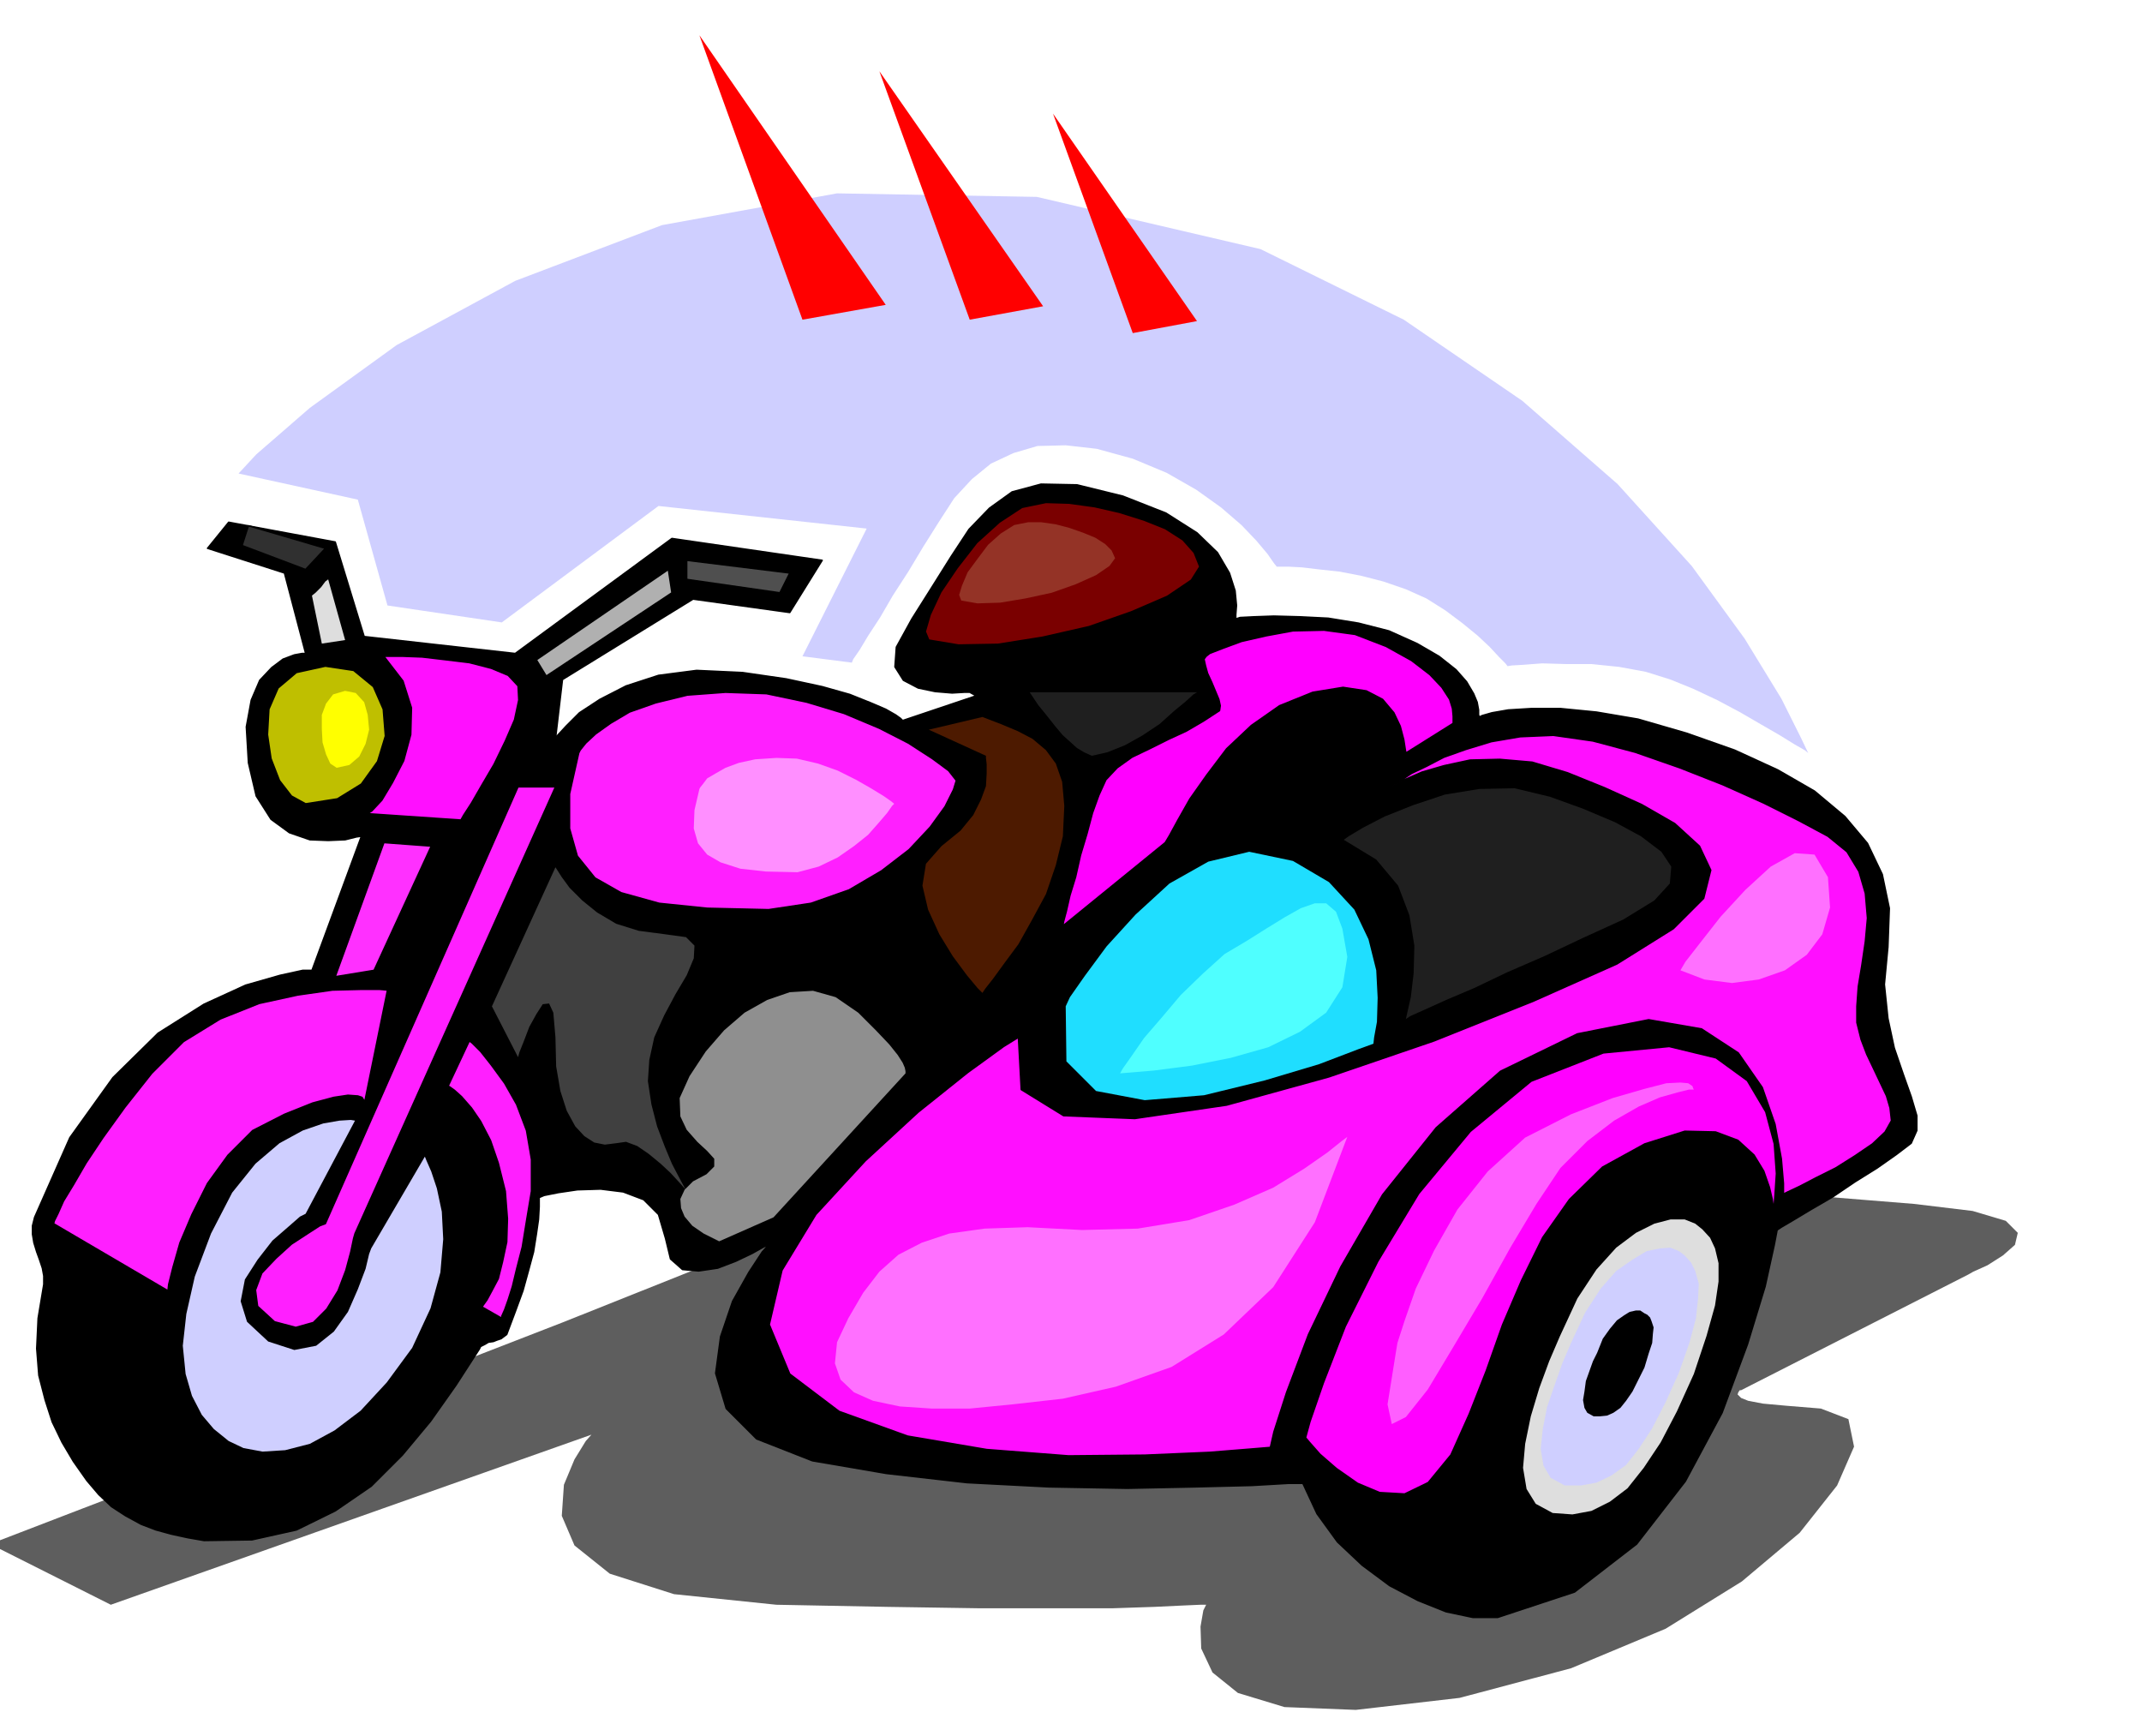 <svg xmlns="http://www.w3.org/2000/svg" width="490.455" height="397.465" fill-rule="evenodd" stroke-linecap="round" preserveAspectRatio="none" viewBox="0 0 3035 2460"><style>.brush2{fill:#000}.pen2{stroke:#000;stroke-width:2;stroke-linejoin:round}.pen3{stroke:none}.brush5{fill:#ff0fff}.brush6{fill:#ff1fff}.brush8{fill:#cfcfff}.brush10{fill:#dedede}.brush11{fill:#f0f}.brush17{fill:#1f1f1f}.brush18{fill:#ff70ff}</style><path d="m-14 2188 171 86 681-241-8 9-16 26-15 36-3 44 18 42 50 40 91 29 145 15 157 3 131 2h188l60-2 42-2 23-1h8l-4 8-4 23 1 31 16 34 36 29 66 20 101 4 147-17 158-42 134-56 108-67 82-69 53-67 24-55-8-39-39-15-49-4-33-3-21-4-10-4-5-5 1-3 2-3h2l322-164 7-4 20-9 22-14 17-15 4-17-17-17-47-14-83-10-136-11-182-12-211-14-217-13-205-13-171-9-118-7-43-2-53 20-139 55-202 79-238 95-250 97-235 92-196 75-130 50z" style="stroke:none;fill:#5e5e5e"/><path d="m289 2183-23-4-23-5-22-6-21-8-22-12-20-13-18-17-17-20-19-27-16-27-14-29-10-31-9-35-3-38 2-43 8-48v-12l-2-11-4-12-4-11-4-13-2-12v-12l3-12 50-113 61-85 64-63 65-41 59-27 49-14 32-7h13l70-190-7 1-16 4-24 1-26-1-29-10-26-19-21-33-11-47-3-51 7-38 12-28 17-18 16-12 16-6 11-2h5l-30-114-109-35 30-37 151 28 41 134 214 24 222-163 213 31-46 74-137-19-185 114-10 85 3-6 12-13 19-19 29-19 37-19 46-15 54-7 65 3 62 9 51 11 39 11 30 12 21 9 14 8 7 5 3 3 104-35-9-5h-8l-17 1-24-2-24-5-21-11-12-19 2-28 22-40 29-46 27-43 25-38 29-30 32-23 41-11 51 1 65 16 61 24 44 28 29 28 17 29 8 25 2 21-1 13v6l6-2 20-1 28-1 37 1 40 2 43 7 43 11 40 18 31 18 24 19 15 17 10 17 5 12 2 11v7l1 3 4-2 14-4 23-4 33-2h41l51 5 59 10 69 20 68 24 61 28 52 30 43 36 32 38 21 44 10 48-2 55-5 53 5 48 9 42 13 38 11 31 8 27v21l-8 18-21 16-27 19-32 20-31 21-31 18-25 15-17 10-6 4-4 21-13 59-25 82-36 97-52 97-69 89-88 68-109 36h-35l-38-8-40-16-40-21-39-29-35-33-29-40-20-43h-20l-52 3-80 2-97 2-111-2-116-6-114-13-105-18-79-31-43-43-15-50 7-52 17-50 23-41 19-29 9-10-7 3-16 9-23 11-26 10-27 4-23-2-17-15-7-29-10-34-21-21-29-11-32-4-33 1-27 4-20 4-7 3v13l-1 18-3 21-4 25-7 26-8 29-11 30-12 32-4 3-4 3-6 2-5 2-7 1-5 3-6 3-2 4-33 51-36 51-40 48-44 44-51 35-55 27-63 14-68 1z" class="pen2 brush2"/><path d="m433 1139-20-11-17-22-12-31-5-34 2-36 13-30 26-22 41-9 40 6 28 23 14 32 3 38-11 36-23 32-34 21-45 7z" class="pen2" style="fill:#bfbf00"/><path d="m477 1088-9-6-6-13-5-17-1-19v-20l6-16 10-13 17-5 15 3 12 13 5 18 2 21-5 20-9 18-14 12-18 4z" class="pen3" style="fill:#ff0"/><path d="M544 930h27l27 1 34 4 33 4 31 8 24 10 14 15 1 20-6 28-13 30-16 33-17 29-15 26-11 17-4 7-132-9 6-4 14-15 15-25 16-31 10-37 1-38-12-38-27-35z" class="pen2 brush5"/><path d="m734 1115-273 619-8 3-17 11-23 15-22 20-20 21-9 24 3 23 24 22 30 8 25-7 19-19 16-26 11-29 7-26 4-19 2-7 284-633h-53zm86-48 2-4 8-10 14-13 21-15 27-16 37-13 45-11 54-4 58 2 57 12 53 16 50 21 41 21 34 22 23 17 11 14-4 13-12 24-21 29-30 32-39 30-46 27-54 19-60 9-87-2-68-7-54-15-37-21-25-31-11-39v-49l13-58z" class="pen2 brush6"/><path d="m991 1118 1-2 4-5 6-8 12-7 14-8 19-7 23-5 30-2 29 1 30 7 28 10 26 13 21 12 18 11 10 7 5 4-3 3-7 10-12 14-15 17-20 16-23 16-27 13-30 8-45-1-36-4-28-9-19-11-13-16-6-21 1-26 7-30z" class="pen3" style="fill:#ff8fff"/><path d="m549 1403-11-1h-27l-40 1-49 7-55 12-55 22-52 32-45 45-38 48-31 43-24 36-18 31-14 23-8 18-5 10-1 4 162 95 1-9 6-24 10-35 17-40 22-44 29-40 35-35 45-23 40-16 30-8 20-3 14 1 6 2 3 5v5l33-162zm116 72 4 3 12 12 15 19 19 26 17 30 14 37 7 41v45l-7 42-6 37-8 31-6 25-6 19-5 14-4 9v3l-28-16 2-3 5-7 7-13 9-17 6-24 6-28 1-33-3-39-10-40-11-32-14-27-13-19-14-16-10-9-7-5-2-1 30-64z" class="pen2 brush6"/><path d="m503 1588-6-1-16 1-23 4-29 10-33 18-34 29-33 41-30 58-23 61-12 53-5 45 4 40 9 31 14 27 17 20 21 17 21 10 27 5 32-2 35-9 35-19 37-28 37-40 36-49 26-56 14-51 4-47-2-39-7-33-8-24-7-16-2-5-76 130-3 8-5 21-11 29-14 32-20 28-25 20-31 6-37-12-30-28-9-29 6-31 18-28 21-27 23-20 16-14 8-4 70-132z" class="pen3 brush8"/><path d="m787 1229 2 3 7 11 11 15 18 18 21 17 27 16 32 10 38 5 29 4 12 12-1 18-10 24-16 27-16 30-14 31-7 32-2 30 5 33 8 31 11 29 10 24 11 21 7 13 3 5-3-4-8-9-12-13-14-13-17-14-16-11-16-6-14 2-16 2-15-3-14-9-13-14-12-22-9-28-6-35-1-41-3-35-6-13-9 1-9 14-10 18-8 21-6 15-2 7-37-72 90-197z" class="pen3" style="fill:#404040"/><path d="m1443 1470-21 13-51 37-70 56-75 69-70 76-48 79-18 77 29 70 70 53 97 35 112 19 116 9 108-1 92-4 62-5 24-2 5-22 18-56 31-82 46-96 59-102 76-95 91-80 109-53 101-20 75 13 52 34 34 49 18 52 9 49 3 35v15l6-3 17-8 23-12 28-14 27-17 25-17 18-17 9-16-2-18-5-17-9-19-9-19-10-21-8-21-6-24v-23l2-28 5-30 5-34 3-33-3-35-9-31-17-28-27-22-41-22-50-25-58-26-61-24-63-22-60-16-56-8-47 2-41 7-36 11-31 11-25 13-21 10-15 10-9 6-3 3 5-4 14-7 23-10 31-9 37-8 42-1 46 4 50 15 52 21 53 24 47 27 35 32 16 34-10 40-43 43-80 50-119 53-140 56-149 51-145 40-130 19-101-4-60-37-4-74z" class="pen2 brush5"/><path d="m2210 1894 25-54 27-41 28-31 28-21 26-13 23-6h20l15 6 10 8 11 12 7 15 5 21v26l-5 34-12 43-18 54-24 53-23 44-24 36-23 29-25 19-26 13-27 5-28-2-24-13-13-21-5-30 3-34 8-39 12-40 14-38 15-35z" class="pen3 brush10"/><path d="m2226 1903 20-43 22-34 22-25 23-16 20-12 19-4 15-1 12 5 8 6 9 10 6 12 5 18-1 21-3 28-9 34-15 43-19 42-19 37-19 29-18 23-21 15-21 10-22 4h-23l-20-11-10-17-4-24 3-28 6-31 11-32 11-31 12-28z" class="pen3 brush8"/><path d="m2263 1917 8-20 10-14 10-12 10-7 8-5 9-2h6l6 4 4 2 4 4 2 5 3 9-1 9-1 13-5 15-6 20-9 18-8 16-9 13-8 10-10 7-9 4-10 1h-9l-9-5-4-7-2-11 2-12 2-15 5-14 5-14 6-12z" class="pen3 brush2"/><path d="m1851 2037 5 6 15 17 23 20 30 21 31 13 35 2 33-16 32-39 26-58 24-61 23-65 27-63 30-61 38-54 47-46 60-33 57-18 44 1 32 12 23 21 14 23 8 23 4 17 1 7 1-13 2-30-3-42-12-45-26-44-44-32-66-16-93 9-102 40-86 71-73 88-58 96-46 92-31 80-19 55-6 22z" class="pen3 brush11"/><path d="m1316 907-5-12 7-24 15-32 23-34 28-36 32-29 32-21 34-7 33 1 36 5 35 8 35 11 30 12 25 16 16 18 8 20-12 19-34 23-51 22-60 21-66 15-63 10-56 1-42-7z" class="pen2" style="fill:#7a0000"/><path d="m1362 851-3-8 4-13 8-19 14-19 15-20 18-16 19-12 20-4h18l21 3 19 5 20 7 17 7 14 9 9 9 5 11-8 11-19 13-29 13-34 12-37 8-36 6-32 1-23-4z" class="pen3" style="fill:#943326"/><path d="m1392 1016-76 18 81 37v3l1 9v13l-1 18-7 19-11 22-18 22-27 22-22 25-5 31 8 34 16 35 19 31 20 27 15 18 7 7 4-6 11-14 16-22 20-27 19-34 20-37 14-41 10-41 2-43-3-34-9-26-14-19-19-16-21-11-24-10-26-10z" class="pen3" style="fill:#4d1a00"/><path d="m1510 1426 6-13 21-30 31-42 41-45 48-44 55-31 58-14 62 13 51 30 36 39 20 42 11 44 2 39-1 34-4 22-1 9-22 8-55 21-77 23-86 21-84 7-69-13-42-42-1-78z" class="pen3" style="fill:#1fdeff"/><path d="m1019 1759-22-11-16-11-11-13-5-12-1-13 6-13 12-12 19-10 11-11v-11l-10-11-14-13-15-17-9-19-1-26 14-31 23-35 26-30 29-25 32-18 32-11 33-2 32 9 32 22 25 25 19 20 12 15 7 11 3 7 1 5v3l-187 204-77 34z" class="pen3" style="fill:#8f8f8f"/><path d="m1904 1190 7-5 20-12 31-16 40-16 45-15 49-8 50-1 50 12 47 17 45 19 37 20 29 22 14 21-2 24-22 24-44 27-57 26-55 26-53 23-46 22-40 17-31 14-20 9-6 4 2-9 5-22 4-34 1-39-7-43-16-42-31-37-46-28z" class="pen3 brush17"/><path d="m1709 930 5-4 18-7 27-10 35-8 38-7 44-1 44 6 44 17 36 20 26 20 17 18 11 17 4 13 1 11v10l-67 42-1-6-2-13-5-19-9-19-16-19-23-12-33-5-43 7-47 19-40 28-35 33-28 37-24 34-17 30-12 22-6 10-145 118 1-6 4-15 5-22 8-26 7-31 9-30 8-30 9-25 10-22 16-17 21-15 25-12 26-13 26-12 24-14 23-15 1-7-2-9-5-12-5-12-6-13-3-11-2-9 3-4z" class="pen2 brush11"/><path d="M1459 981h237l-5 3-11 10-17 14-20 18-24 16-25 14-25 10-22 5-11-5-10-6-10-9-10-9-11-13-11-14-13-16-12-18z" class="pen3 brush17"/><path d="m1909 1611-8 6-20 16-33 23-44 27-55 24-64 22-73 12-79 2-77-4-61 2-50 7-39 13-33 17-27 24-23 30-21 36-16 34-3 30 8 23 19 18 27 12 38 8 45 3h54l61-6 71-8 75-17 79-28 74-46 70-67 59-92 46-121z" class="pen3 brush18"/><path d="m1978 1915 2-12 10-31 16-46 26-54 33-58 43-54 53-48 65-33 59-23 45-13 31-8 20-1 11 1 6 4 1 3 1 2h-7l-16 4-25 7-30 13-35 20-38 29-38 38-34 51-37 62-40 72-41 69-36 60-31 39-20 10-6-28 12-75z" class="pen3" style="fill:#ff5eff"/><path d="m2381 1375 7-12 21-27 29-37 35-38 36-33 34-19 28 2 19 32 3 43-11 38-22 29-31 22-37 13-38 5-39-5-34-13z" class="pen3 brush18"/><path d="m1587 1521 4-7 12-17 18-26 25-29 27-32 31-30 31-28 32-19 27-17 26-16 23-13 20-7h16l14 12 9 24 7 40-7 43-23 36-37 27-45 22-53 15-55 11-54 7-48 4z" class="pen3" style="fill:#4fffff"/><path d="m544 1194-69 190 55-9 81-176-67-5z" class="pen2" style="fill:#ff30ff"/><path d="m973 794 146 18-14 28-132-19v-27z" class="pen2" style="fill:#4f4f4f"/><path d="m760 935 187-128 5 33-178 118-14-23z" class="pen2" style="fill:#b0b0b0"/><path d="m343 773 9-28 109 32-28 30-90-34z" class="pen2" style="fill:#303030"/><path d="m442 844 14 68 33-5-24-86-4 3-6 8-8 8-5 4z" class="pen3 brush10"/><path d="m338 671 169 37 42 150 162 24 222-165 295 32-91 181 70 9 2-5 9-13 12-20 17-26 18-31 22-34 21-35 22-35 22-34 25-27 27-22 32-15 34-10 40-1 44 5 51 14 48 20 42 24 35 25 29 25 21 22 16 19 9 13 4 5h17l19 1 25 3 28 3 31 6 31 8 32 11 29 13 27 17 24 18 22 18 17 16 13 14 9 9 3 4 6-1 17-1 26-2 34 1h36l39 4 38 7 35 11 32 13 34 16 32 17 31 18 26 15 21 13 14 8 5 4-10-21-28-56-52-85-75-103-105-116-135-118-168-115-203-100-317-74-283-5-248 45-208 79-168 91-123 89-76 66-25 27z" class="pen3 brush8"/><path d="m991 50 146 403 118-21L991 50zm255 51 128 352 104-19-232-333zm246 60 113 311 91-17-204-294z" class="pen3" style="fill:red"/></svg>
